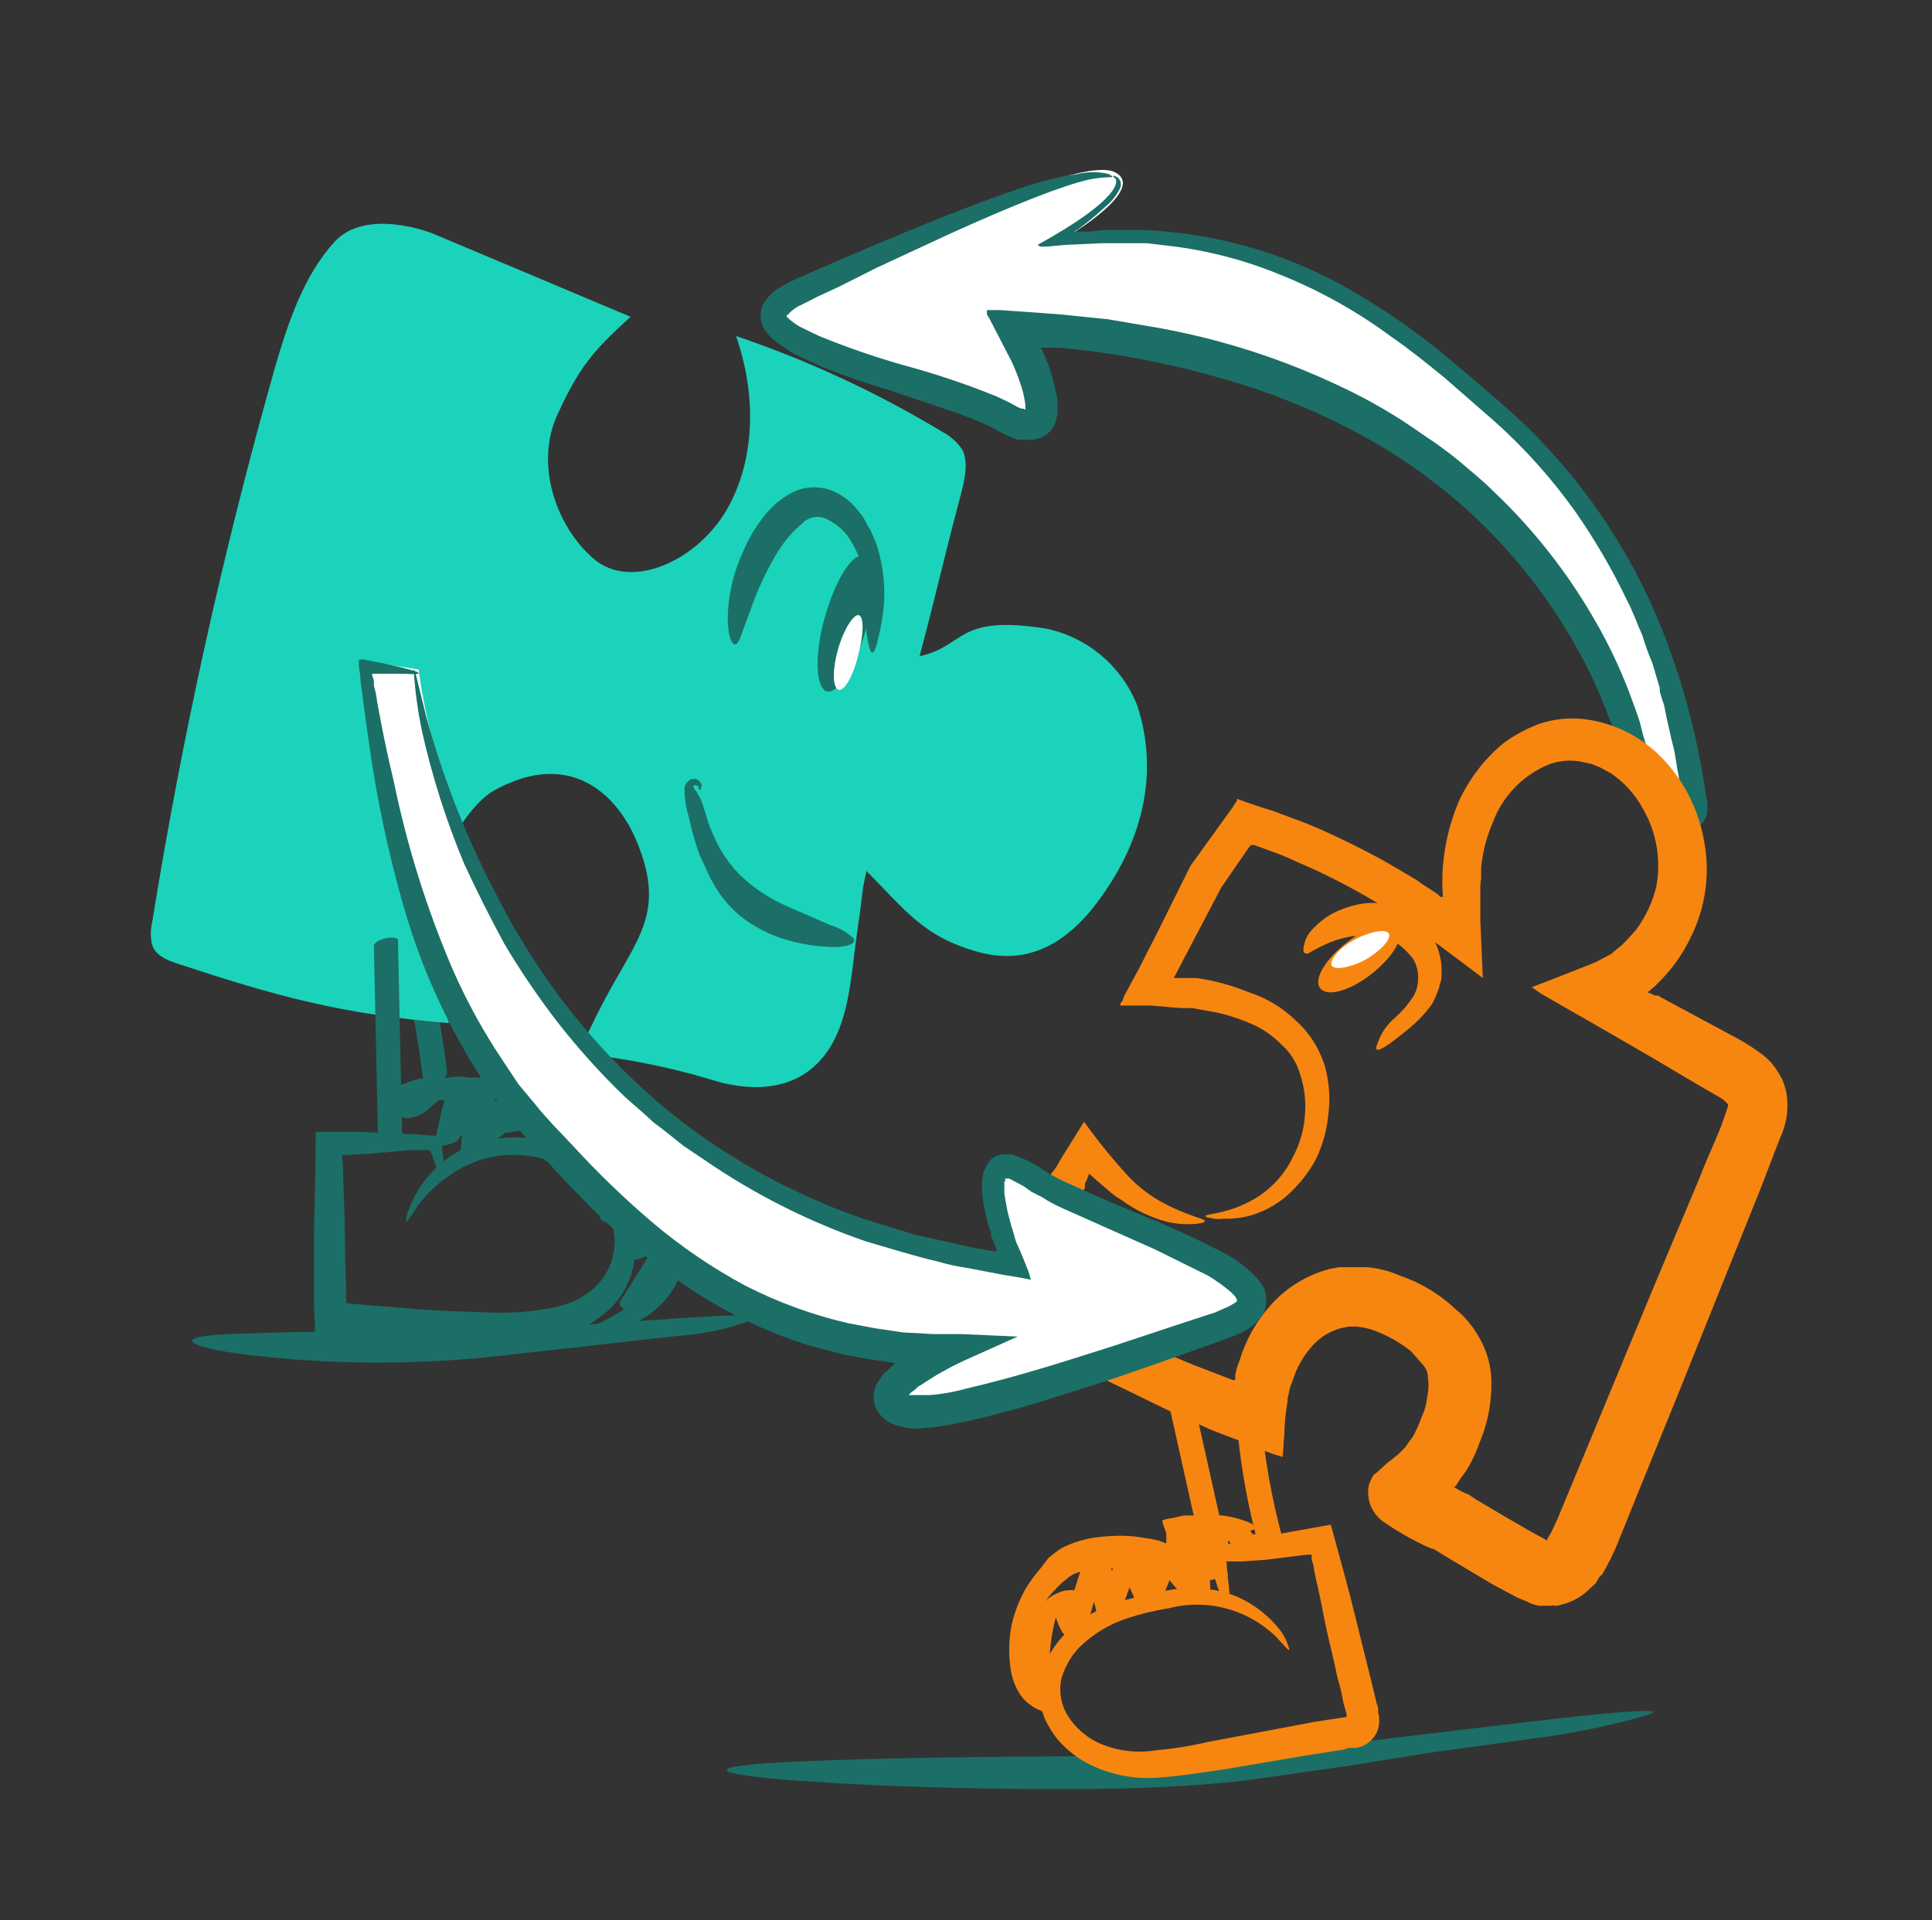 <svg width="170" height="169" viewBox="0 0 170 169" fill="none" xmlns="http://www.w3.org/2000/svg">
<rect x="0" y="0" width="170" height="169" fill="#333333" stroke="none"/>
<path d="M47.588 98.653L47.734 101.595C47.734 102.625 49.196 102.258 49.635 101.816L51.828 99.609C52.12 99.315 52.559 99.241 51.828 99.241C51.097 99.241 51.389 99.241 51.389 99.682C51.426 100.196 51.426 100.713 51.389 101.227C51.243 102.405 50.658 104.317 52.486 104.464C54.313 104.611 54.386 103.582 55.044 102.625C55.702 101.668 55.19 102.478 55.19 102.405C55.19 102.331 55.263 102.258 54.824 102.405C54.386 102.552 54.313 102.405 54.386 102.625C54.459 102.846 54.313 102.993 54.313 103.067L54.093 103.729L52.851 106.745C52.412 107.775 54.02 107.701 54.532 107.334L56.506 105.788L56.798 105.494C57.09 105.347 56.944 105.273 56.432 105.347C55.921 105.42 56.432 105.935 56.359 106.083C56.033 107.472 55.517 108.809 54.824 110.055C54.386 110.865 55.555 110.939 55.994 110.865C56.677 110.734 57.281 110.338 57.675 109.761L57.967 109.246L58.114 109.025C58.333 108.878 58.187 108.805 57.602 108.952V109.319C57.52 109.454 57.47 109.605 57.456 109.761C57.061 110.546 56.621 111.307 56.14 112.042L54.605 114.469C54.313 114.911 54.898 115.279 55.263 115.353C55.533 115.382 55.806 115.336 56.051 115.22C56.296 115.103 56.504 114.919 56.652 114.69L58.771 111.306C59.21 110.571 59.941 109.614 59.795 108.657C59.746 108.441 59.652 108.238 59.519 108.061C59.385 107.885 59.216 107.74 59.022 107.635C58.828 107.53 58.614 107.469 58.394 107.455C58.174 107.441 57.954 107.475 57.748 107.554C57.248 107.707 56.796 107.985 56.432 108.363C56.286 108.584 55.848 109.393 55.628 109.467L56.871 110.276C57.397 109.286 57.837 108.252 58.187 107.186C58.406 106.377 58.844 105.347 58.406 104.538C57.236 102.331 54.167 105.567 53.143 106.377L54.824 106.966C55.336 105.788 55.848 104.611 56.286 103.434C56.725 102.258 56.725 101.742 55.921 101.227C55.575 101.075 55.194 101.021 54.82 101.073C54.446 101.125 54.093 101.28 53.801 101.521C53.316 101.878 52.936 102.362 52.705 102.92C52.632 103.14 52.266 103.14 52.924 102.993C53.582 102.846 53.289 102.993 53.289 102.552C53.327 102.032 53.4 101.515 53.509 101.006C53.582 100.271 53.801 98.8 53.216 98.138C52.632 97.475 51.316 97.917 50.731 98.432C49.727 99.306 48.775 100.24 47.881 101.227L49.854 101.374V98.432C49.781 97.401 47.661 97.696 47.661 98.653H47.588ZM50.073 116.676L39.182 116.971C33.043 117.118 25.514 117.191 20.178 117.412C14.843 117.633 16.524 118.589 21.86 119.252C29.435 120.145 37.089 120.145 44.664 119.252L59.794 117.559C61.84 117.419 63.856 116.998 65.788 116.309C68.346 115.5 64.399 115.72 59.868 116.015L50.073 116.676ZM118.488 153.461L113.298 153.975C110.082 154.27 105.624 154.49 100.58 154.564C90.494 154.564 78.141 154.637 69.297 155.079C60.453 155.52 63.376 156.329 72.147 156.845C76.46 157.139 82.307 157.36 88.739 157.433C95.171 157.507 102.481 157.507 109.644 156.697L118.927 155.373L125.724 154.27L134.276 153.093C137.607 152.697 140.905 152.058 144.143 151.179C148.31 150.076 141.951 150.665 134.423 151.547C126.894 152.43 118.488 153.461 118.488 153.461ZM35.382 84.675C36.167 88.024 36.777 91.413 37.209 94.827C37.282 95.342 38.086 95.342 38.452 95.268C38.817 95.195 39.402 94.754 39.329 94.239C38.897 90.825 38.287 87.436 37.502 84.086C37.282 83.13 35.163 83.718 35.382 84.675Z" fill="#1B6F66"/>
<path d="M59.941 106.377C59.881 106.184 59.832 105.987 59.795 105.788C59.675 105.305 59.504 104.837 59.283 104.391C58.553 102.798 57.508 101.372 56.213 100.197L55.044 99.168L53.582 98.138C52.498 97.477 51.312 97.005 50.074 96.739C48.784 96.416 47.449 96.317 46.127 96.445C45.43 96.466 44.74 96.59 44.08 96.813L43.714 96.96H43.641L43.495 96.592V96.445H43.422C43.242 95.916 43.096 95.375 42.983 94.827H39.475L37.282 95.048C36.322 95.132 35.382 95.381 34.505 95.783C34.066 96.004 34.212 96.225 34.724 96.298C35.594 96.468 36.472 96.59 37.355 96.666L39.402 96.887L40.572 97.034H41.083V97.254C41.083 97.334 41.109 97.412 41.156 97.475V97.696C41.229 97.844 41.229 97.99 41.302 98.138L41.449 98.432C41.522 98.579 41.522 98.726 41.595 98.873L41.814 99.756C41.9 100.4 42.022 101.038 42.179 101.668L43.495 100.491C43.745 100.249 44.014 100.028 44.299 99.83L44.445 99.682H44.811C45.266 99.567 45.731 99.493 46.2 99.462C47.28 99.413 48.362 99.512 49.416 99.756C50.514 99.993 51.573 100.39 52.559 100.933C53.57 101.585 54.523 102.324 55.409 103.14C56.641 104.188 57.553 105.565 58.041 107.113C58.13 107.449 58.179 107.795 58.187 108.143C58.271 108.455 58.32 108.776 58.333 109.099C58.392 109.661 58.417 110.226 58.406 110.791C58.303 111.528 58.048 112.236 57.658 112.87C57.268 113.503 56.751 114.048 56.14 114.469C55.263 115.132 54.532 115.426 53.874 115.867L51.316 117.191C50.22 117.78 50.512 117.927 51.681 117.78C53.516 117.479 55.277 116.829 56.871 115.867C57.919 115.167 58.794 114.236 59.429 113.145C59.926 112.114 60.176 110.98 60.16 109.834C60.163 109.047 60.114 108.261 60.014 107.481C59.941 107.26 59.941 106.966 59.868 106.819L59.941 106.377Z" fill="#1B6F66"/>
<path d="M55.482 27.881L38.013 20.524C38.013 20.524 32.239 18.243 29.461 21.259C26.684 24.276 25.295 28.543 24.125 32.589C19.61 48.575 16.023 64.812 13.381 81.217C13.234 81.846 13.234 82.501 13.381 83.13C13.673 84.086 14.623 84.454 15.427 84.748C24.345 87.691 29.9 89.236 39.475 90.045C39.548 86.735 37.721 82.247 37.867 79.525C38.013 76.803 40.717 71.065 43.568 69.52C50.292 65.841 54.532 70.035 56.213 74.522C58.698 80.996 55.555 82.983 52.266 89.825C51.901 90.707 50.585 92.693 51.389 92.767C55.127 93.162 58.822 93.9 62.426 94.974C65.569 96.004 69.516 96.225 72.147 93.356C74.778 90.487 74.852 85.926 75.436 81.953C76.021 77.98 75.729 79.01 76.24 76.656C79.749 80.187 81.284 82.468 86.108 83.792C90.932 85.117 94.148 82.394 96.122 79.966C100.726 74.154 101.969 67.901 100.069 62.089C99.391 60.379 98.301 58.865 96.898 57.683C95.494 56.502 93.821 55.69 92.029 55.321C84.061 54.071 85.012 56.866 80.918 57.749C82.746 50.834 82.672 50.613 84.5 43.698C84.866 42.3 85.231 40.828 84.719 39.651C84.283 38.969 83.678 38.411 82.965 38.033C77.218 34.563 71.116 31.727 64.765 29.573C66.373 34.134 66.665 39.872 64.107 44.58C61.549 49.289 55.555 52.084 52.193 49.142C48.831 46.199 47.076 40.755 49.05 36.488C51.023 32.221 52.12 30.97 55.482 27.881Z" fill="#1BD3BA"/>
<path d="M76.679 46.861C76.607 46.676 76.508 46.503 76.387 46.346C76.169 45.837 75.873 45.365 75.51 44.948C74.948 44.221 74.221 43.641 73.39 43.256C72.837 43.013 72.24 42.888 71.636 42.888C70.977 42.885 70.326 43.036 69.735 43.33C68.664 43.892 67.738 44.698 67.031 45.684C66.347 46.588 65.782 47.577 65.35 48.627C64.494 50.496 64.045 52.528 64.034 54.586C64.107 56.425 64.546 56.94 64.838 56.645C65.131 56.351 65.423 55.248 66.008 53.776C66.634 51.922 67.468 50.145 68.493 48.479C69.063 47.559 69.779 46.739 70.612 46.052C70.901 45.751 71.282 45.558 71.694 45.504C72.106 45.451 72.524 45.54 72.878 45.758C73.781 46.205 74.522 46.925 74.998 47.817C75.393 48.516 75.712 49.256 75.948 50.024C76.165 51.039 76.263 52.076 76.241 53.114C76.1 54.368 76.174 55.637 76.46 56.866C76.679 57.749 76.898 57.528 77.118 56.793C77.44 55.637 77.66 54.456 77.776 53.261C77.881 51.804 77.758 50.339 77.41 48.921C77.25 48.207 77.005 47.515 76.679 46.861Z" fill="#1B6F66"/>
<path d="M76.168 55.468C77.045 52.158 77.045 49.215 76.022 48.921C74.998 48.627 73.536 50.981 72.586 54.291C71.636 57.602 71.782 60.544 72.732 60.839C73.683 61.133 75.291 58.779 76.168 55.468Z" fill="#1B6F66"/>
<path d="M75.51 57.675C76.022 55.836 76.022 54.291 75.583 54.144C75.145 53.997 74.267 55.321 73.756 57.087C73.244 58.852 73.244 60.471 73.756 60.692C74.267 60.912 75.072 59.514 75.51 57.675Z" fill="white"/>
<path d="M61.987 76.141C62.177 76.62 62.397 77.087 62.645 77.539C63.254 78.687 64.072 79.711 65.057 80.555C66.332 81.576 67.799 82.327 69.37 82.762C70.75 83.15 72.176 83.348 73.609 83.35C74.852 83.277 75.29 82.983 75.144 82.615C74.564 82.065 73.863 81.662 73.097 81.438L69.224 79.746C67.743 79.101 66.383 78.205 65.204 77.097C64.217 76.129 63.423 74.981 62.865 73.713C62.526 73.005 62.257 72.266 62.06 71.506C61.938 71.081 61.791 70.664 61.622 70.255C61.509 70.093 61.411 69.921 61.33 69.74L61.11 69.446C61.037 69.373 60.964 69.225 61.037 69.152C61.11 69.078 61.403 69.078 61.476 69.299C61.549 69.52 61.476 69.52 61.622 69.52C61.648 69.49 61.669 69.455 61.681 69.417C61.694 69.379 61.698 69.339 61.695 69.299C61.733 69.228 61.746 69.146 61.733 69.066C61.719 68.986 61.681 68.913 61.622 68.858C61.535 68.722 61.407 68.618 61.257 68.563H60.891C60.745 68.563 60.526 68.784 60.453 68.858C60.321 68.998 60.243 69.18 60.233 69.373V69.814C60.233 70.035 60.306 70.255 60.306 70.476C60.306 70.697 60.453 71.359 60.599 71.874C60.814 72.869 61.082 73.851 61.403 74.817C61.563 75.272 61.759 75.715 61.987 76.141ZM32.897 83.277L33.262 100.271C33.262 100.786 35.382 100.418 35.382 99.682L35.017 82.762C35.017 82.247 32.897 82.615 32.897 83.277Z" fill="#1B6F66"/>
<path d="M53.947 110.276C53.926 110.605 53.852 110.928 53.728 111.233C53.397 112.08 52.871 112.837 52.193 113.439C51.105 114.344 49.79 114.93 48.392 115.132C46.489 115.488 44.55 115.612 42.618 115.5C40.425 115.426 38.086 115.353 35.674 115.132L32.019 114.838L30.484 114.691C30.411 112.262 30.338 109.834 30.338 107.407C30.265 106.156 30.265 104.905 30.192 103.729C30.203 103.114 30.178 102.501 30.119 101.889V101.668L32.75 101.521L36.039 101.227H37.794L37.94 101.448C37.944 101.504 37.971 101.557 38.013 101.595C38.013 101.668 38.086 101.742 38.086 101.889C38.204 102.151 38.302 102.422 38.378 102.699C38.525 103.214 38.671 103.434 38.744 103.361C38.817 103.287 38.963 102.993 39.036 102.478C39.015 101.632 38.892 100.793 38.671 99.977C37.209 99.903 35.966 99.756 34.285 99.756L31.654 99.609H27.78C27.78 102.258 27.707 105.126 27.634 108.143V114.617C27.623 115.182 27.648 115.747 27.707 116.309V117.559H28.657L31.654 117.853L33.993 118.074L38.744 118.368H43.568C45.243 118.387 46.913 118.189 48.538 117.78C50.451 117.425 52.225 116.532 53.655 115.205C54.91 114.001 55.689 112.381 55.847 110.644C56.058 109.201 55.882 107.728 55.336 106.377C54.861 105.262 54.193 104.24 53.362 103.361C52.028 102.016 50.364 101.051 48.538 100.565C47.26 100.181 45.922 100.031 44.591 100.124C42.794 100.244 41.057 100.827 39.548 101.816C38.027 102.885 36.836 104.364 36.112 106.083C35.674 107.113 35.674 107.554 35.82 107.481C36.189 107.01 36.531 106.519 36.843 106.009C37.634 104.967 38.599 104.071 39.694 103.361C41.081 102.399 42.693 101.816 44.372 101.668C46.187 101.517 48.009 101.873 49.635 102.699C51.09 103.415 52.308 104.539 53.143 105.936C53.702 106.927 54.027 108.034 54.093 109.172C54.093 109.614 54.02 109.981 54.02 110.202C53.999 110.23 53.974 110.255 53.947 110.276Z" fill="#1B6F66"/>
<path d="M35.528 95.489C35.166 96.349 35.089 97.303 35.309 98.211C35.382 98.506 36.04 98.432 36.186 98.358C36.601 98.29 36.998 98.139 37.355 97.917L38.963 96.519L39.694 95.857L40.133 95.489L40.352 95.342H40.206L39.402 95.563H39.109C39.548 95.636 38.963 97.401 38.89 97.623L38.232 100.565C38.086 101.227 40.06 100.639 40.279 100.344L42.764 96.96L40.718 97.254C40.756 98.631 40.683 100.009 40.498 101.374C40.425 102.037 42.399 101.448 42.618 101.006C43.111 100.033 43.809 99.179 44.665 98.506C45.03 98.285 44.957 98.064 44.592 97.99C44.047 97.979 43.512 98.132 43.056 98.432C41.965 99.173 41.083 100.187 40.498 101.374L42.618 101.006C42.764 99.589 42.837 98.165 42.837 96.739C42.837 96.445 42.033 96.519 41.96 96.592C41.528 96.583 41.109 96.741 40.791 97.034L38.306 100.418L40.352 100.197L41.083 97.034C41.156 96.592 41.302 96.151 41.375 95.636C41.449 95.121 41.375 94.974 41.083 94.827C40.791 94.68 39.621 94.754 39.109 94.974L37.867 96.004L35.382 98.064L37.428 97.769C37.245 96.909 37.321 96.012 37.648 95.195C37.794 94.827 36.917 94.901 36.771 94.974C36.624 95.048 35.674 95.195 35.528 95.563V95.489Z" fill="#1B6F66"/>
<path d="M98.095 15.153C95.099 13.682 80.407 20.744 70.393 25.306C60.38 29.867 82.381 33.472 88.154 36.709C93.929 39.946 91.298 33.03 90.275 31.044L89.251 28.984C137.346 31.117 143.778 66.798 143.778 66.798L146.848 71.727C147.009 71.98 147.251 72.17 147.534 72.266C147.817 72.362 148.124 72.358 148.405 72.255C148.685 72.153 148.923 71.957 149.078 71.701C149.234 71.444 149.298 71.142 149.26 70.844C147.506 56.425 141.732 44.36 130.841 35.164C124.847 30.161 113.152 18.832 93.929 20.818C93.929 20.818 101.019 16.625 98.095 15.153Z" fill="white"/>
<path d="M146.044 60.544V60.839C146.118 61.059 146.19 61.427 146.336 61.795C146.483 62.163 146.556 62.825 146.702 63.414C146.848 64.002 146.995 64.811 147.214 65.621C147.433 66.43 147.506 67.386 147.726 68.416L147.944 70.035C147.958 70.334 148.007 70.63 148.091 70.917V71.065H147.872C147.872 71.055 147.87 71.045 147.866 71.036C147.862 71.027 147.857 71.019 147.85 71.013C147.843 71.006 147.835 71 147.826 70.997C147.817 70.993 147.808 70.991 147.798 70.991V70.844L147.214 69.888L144.948 66.209C144.898 66.042 144.874 65.869 144.875 65.694L144.656 64.959C144.51 64.517 144.436 64.076 144.29 63.561C144.144 63.046 143.632 61.648 143.267 60.692C142.466 58.636 141.513 56.644 140.416 54.733C137.998 50.482 134.969 46.615 131.426 43.256C130.476 42.3 129.452 41.49 128.429 40.608C127.401 39.764 126.327 38.979 125.213 38.254C122.956 36.641 120.559 35.238 118.05 34.06C112.898 31.597 107.44 29.84 101.824 28.837L97.511 28.101L93.199 27.66L90.129 27.439L88.009 27.292H86.839V27.66L87.132 28.175L89.032 31.853C89.307 32.453 89.551 33.067 89.763 33.692C89.969 34.264 90.116 34.856 90.201 35.458C90.275 36.194 90.201 35.973 90.201 36.047C90.129 36.047 90.129 36.047 90.129 35.973H89.909L89.544 35.826L88.74 35.384L87.644 34.87C84.996 33.797 82.287 32.889 79.53 32.147C77 31.428 74.511 30.569 72.075 29.573L70.394 28.763C69.969 28.518 69.577 28.222 69.224 27.881V27.733H69.297C69.615 27.353 70.015 27.051 70.467 26.851L72.075 26.041L73.829 25.232L77.191 23.54L83.696 20.524C89.544 17.875 93.564 16.33 95.756 15.815C96.406 15.677 97.067 15.603 97.73 15.595C97.949 15.595 97.949 15.521 97.511 15.3C96.644 15.107 95.746 15.107 94.879 15.3C93.24 15.549 91.626 15.943 90.055 16.478C86.254 17.728 81.284 19.715 75.437 22.216L70.832 24.202C69.975 24.559 69.145 24.977 68.347 25.453C67.845 25.832 67.423 26.307 67.104 26.851C66.965 27.194 66.906 27.565 66.931 27.934C66.957 28.304 67.066 28.663 67.251 28.984C67.588 29.472 68.008 29.895 68.493 30.235L69.809 31.117L72.513 32.368C74.414 33.104 76.314 33.766 78.288 34.354L84.208 36.341C85.158 36.709 86.182 37.077 87.059 37.518L88.593 38.327L89.544 38.695H90.201C90.582 38.752 90.969 38.722 91.336 38.607C91.703 38.493 92.04 38.296 92.322 38.033C92.681 37.677 92.912 37.211 92.979 36.709C93.038 36.569 93.062 36.418 93.052 36.267V35.458C93.045 35.134 92.996 34.813 92.906 34.502C92.671 33.255 92.278 32.043 91.737 30.897L91.591 30.602H93.271C98.02 31.05 102.718 31.937 107.305 33.251C112.053 34.564 116.62 36.467 120.9 38.916C129.721 43.989 136.69 51.777 140.781 61.133L142.024 64.296L142.463 65.768C142.546 65.979 142.596 66.203 142.609 66.43C142.667 66.516 142.693 66.62 142.682 66.724C142.755 66.871 142.755 67.018 142.828 67.165C142.901 67.313 144.071 69.225 144.728 70.182C145.039 70.622 145.308 71.09 145.533 71.58L145.971 72.242C146.243 72.609 146.593 72.91 146.995 73.125C147.396 73.327 147.85 73.4 148.294 73.334C148.739 73.268 149.153 73.067 149.48 72.757C149.826 72.469 150.081 72.086 150.211 71.653C150.248 71.262 150.248 70.868 150.211 70.476C149.991 69.446 149.918 68.49 149.699 67.46C149.024 63.748 148.022 60.104 146.702 56.572C144.567 50.809 141.423 45.477 137.419 40.828C135.82 38.961 134.086 37.215 132.23 35.605L129.745 33.472L127.479 31.559C124.9 29.382 122.137 27.437 119.22 25.747C115.223 23.379 110.844 21.735 106.282 20.892C104.303 20.522 102.3 20.3 100.288 20.23H97.292L95.83 20.377H94.514L94.807 20.23C95.672 19.59 96.502 18.902 97.292 18.17C97.806 17.745 98.228 17.219 98.534 16.625C98.626 16.455 98.654 16.258 98.614 16.069C98.574 15.88 98.468 15.712 98.315 15.595C97.876 15.374 97.803 15.448 98.095 15.668C98.388 15.889 98.754 17.434 91.298 21.554L91.517 21.701H92.175L93.71 21.554L96.926 21.407H100.946L102.116 21.554C105.628 21.895 109.073 22.737 112.349 24.055C115.94 25.466 119.331 27.346 122.436 29.646C124.044 30.75 125.578 32 127.114 33.251L131.499 37.077C134.179 39.47 136.582 42.16 138.662 45.095C140.35 47.521 141.841 50.08 143.12 52.746C143.705 53.85 144.071 54.953 144.51 55.91C144.755 56.736 145.047 57.546 145.387 58.337L146.044 60.544Z" fill="#1B6F66"/>
<path d="M140.415 67.386L140.781 67.533L141.731 68.048C142.924 68.852 143.903 69.939 144.582 71.212C145.759 73.256 146.174 75.656 145.751 77.98C145.418 79.393 144.796 80.721 143.924 81.879L143.12 82.762L142.681 83.203L142.315 83.498L141.804 83.939L140.415 84.675L138.588 85.41L134.787 86.882L135.299 87.249L135.518 87.397L135.883 87.617L137.419 88.5L140.635 90.34L145.459 93.135L149.186 95.342L151.087 96.445C151.451 96.622 151.774 96.873 152.037 97.181C152.037 97.254 152.11 97.181 152.037 97.401C151.964 97.623 151.745 98.285 151.452 99.094C151.16 99.903 150.137 102.11 149.552 103.655L145.532 113.219L137.053 133.671L136.542 134.774C136.395 135.068 136.176 135.362 136.103 135.583L135.883 135.436L134.787 134.847L132.375 133.45L129.89 131.979L129.232 131.537L128.866 131.39L128.428 131.169L128.063 130.948H127.917L128.136 130.728L128.501 130.139L128.94 129.551C129.455 128.746 129.873 127.882 130.182 126.976C130.981 125.097 131.331 123.056 131.205 121.017C131.097 119.821 130.722 118.664 130.109 117.633C129.585 116.702 128.89 115.878 128.063 115.205C126.658 113.883 124.988 112.88 123.165 112.262C122.262 111.863 121.299 111.614 120.315 111.527H117.83L117.026 111.674C115.025 112.193 113.22 113.294 111.836 114.838C110.554 116.25 109.605 117.935 109.059 119.767C108.893 120.169 108.771 120.588 108.693 121.017V121.458H108.474L105.038 120.134C102.846 119.252 100.726 118.295 98.752 117.338L92.905 114.469L91.517 113.733L91.078 113.513H91.005C90.858 113.439 90.858 113.219 90.932 112.998C91.009 112.71 91.132 112.436 91.297 112.189L91.736 111.306L92.54 109.761L94.148 106.892L95.025 105.347L95.464 104.538V104.17C95.617 103.89 95.739 103.594 95.829 103.287L96.56 103.949L97.437 104.685C97.795 105.02 98.187 105.315 98.606 105.567C99.859 106.487 101.272 107.161 102.773 107.554C103.613 107.734 104.476 107.784 105.331 107.701C105.915 107.628 106.062 107.554 105.989 107.407C105.915 107.26 104.454 106.966 102.481 105.935C101.312 105.328 100.251 104.533 99.337 103.582C97.923 102.047 96.605 100.425 95.39 98.726L93.417 101.889L92.905 102.773L92.394 103.434L91.517 104.905C90.858 105.862 90.127 106.819 89.47 107.922L88.519 109.614L88.008 110.423L87.496 111.38C87.02 112.205 86.862 113.178 87.05 114.113C87.238 115.049 87.761 115.882 88.519 116.456L89.031 116.824L89.397 117.044L90.786 117.853L96.706 121.164L103.211 124.328L106.646 125.872L109.716 127.049L111.324 127.712L112.129 128.006L112.86 128.227C112.932 127.638 112.932 126.976 113.006 126.314C113.019 125.625 113.067 124.937 113.152 124.254L113.298 123.298C113.286 123.122 113.312 122.947 113.371 122.782C113.389 122.658 113.413 122.536 113.444 122.414C113.509 122.11 113.607 121.814 113.737 121.532C114.072 120.416 114.646 119.386 115.417 118.515C116.089 117.729 116.981 117.165 117.976 116.897L118.707 116.75H119.364C119.915 116.802 120.455 116.925 120.972 117.118C122.137 117.552 123.223 118.173 124.189 118.957L125.285 120.208C125.533 120.521 125.662 120.912 125.65 121.311C125.733 121.85 125.708 122.401 125.578 122.93C125.52 123.569 125.346 124.192 125.066 124.769C124.857 125.383 124.587 125.974 124.262 126.534L123.97 126.902L123.677 127.344L123.458 127.565L123.019 128.006L121.996 128.815L121.119 129.624L120.9 129.771L120.754 129.992L120.607 130.286L120.461 130.654C120.444 130.778 120.42 130.901 120.388 131.022V131.464C120.408 131.961 120.544 132.447 120.785 132.881C121.027 133.317 121.366 133.687 121.777 133.965C122.959 134.778 124.206 135.491 125.504 136.099L126.016 136.319H126.162L126.381 136.466L127.332 137.055L131.279 139.408L133.472 140.586L133.837 140.733L134.349 140.954C134.689 141.142 135.06 141.267 135.445 141.322H136.542C136.614 141.322 136.688 141.248 136.76 141.322H137.053L137.565 141.175C138.29 140.981 138.963 140.629 139.538 140.145L140.415 139.335L140.707 138.82L141 138.526C141.497 137.674 141.936 136.789 142.315 135.878L144.07 131.537L147.652 122.709L154.887 104.685L156.642 100.124C157.186 98.981 157.39 97.703 157.226 96.445C157.133 95.679 156.858 94.947 156.423 94.312C156.081 93.742 155.635 93.242 155.107 92.84C154.345 92.261 153.539 91.745 152.695 91.296L150.502 90.119L146.263 87.838L145.897 87.617H145.605L145.313 87.47L144.947 87.323C145.098 87.268 145.226 87.165 145.313 87.029L145.532 86.882L145.678 86.735L145.824 86.588L146.044 86.367C147.153 85.254 148.067 83.961 148.748 82.541C150.1 79.863 150.512 76.804 149.917 73.86C149.405 71.104 148.081 68.566 146.116 66.577C144.249 64.703 141.797 63.534 139.173 63.267C137.913 63.154 136.645 63.305 135.445 63.708C134.324 64.122 133.267 64.692 132.302 65.4C130.616 66.793 129.266 68.554 128.355 70.55C127.593 72.351 127.124 74.263 126.966 76.214C126.893 77.12 126.893 78.031 126.966 78.936H126.747L126.528 78.716L126.089 78.421L125.066 77.759L124.554 77.391L123.677 76.876L121.923 75.847C119.717 74.623 117.448 73.518 115.125 72.536L111.983 71.359L111.032 71.065L109.936 70.697L108.913 70.329H108.839V70.476L108.693 70.697L108.401 71.138L104.746 76.214L101.822 82.1L100.214 85.263L99.337 86.882L98.899 87.691L98.752 88.132L98.606 88.279C98.606 88.353 98.534 88.426 98.606 88.5H101.311L103.869 88.72H104.892L105.697 88.868L107.305 89.162C108.331 89.417 109.334 89.761 110.301 90.192C111.229 90.625 112.07 91.224 112.786 91.958C113.552 92.648 114.109 93.54 114.394 94.533C114.769 95.644 114.919 96.82 114.833 97.99C114.769 99.301 114.42 100.582 113.809 101.742C113.157 103.136 112.148 104.329 110.886 105.2C109.751 105.947 108.487 106.471 107.158 106.745C106.354 106.892 105.989 106.966 106.062 107.039C106.135 107.113 106.281 107.187 106.5 107.187C106.881 107.292 107.279 107.317 107.67 107.26C109.015 107.306 110.35 107.002 111.544 106.377C112.419 105.928 113.209 105.331 113.883 104.611C114.672 103.808 115.337 102.891 115.856 101.889C116.403 100.705 116.749 99.437 116.879 98.138C117.068 96.71 116.968 95.259 116.587 93.871C116.119 92.312 115.234 90.912 114.029 89.825C112.851 88.678 111.425 87.822 109.862 87.323C108.385 86.717 106.838 86.297 105.258 86.073H103.284L107.451 78.127L109.424 75.258L109.936 74.522L110.082 74.375H110.375L111.178 74.669L112.786 75.258L115.93 76.656C117.932 77.606 119.884 78.662 121.777 79.819L122.434 80.261L122.654 80.408L122.946 80.555L123.458 80.996L124.627 81.732L125.87 82.615L130.475 86.073L130.256 80.996V78.421C130.244 78.052 130.268 77.682 130.328 77.318V76.362C130.46 74.992 130.806 73.651 131.352 72.389C132.099 70.37 133.555 68.695 135.445 67.681C136.525 67.044 137.793 66.81 139.027 67.018L140.05 67.239L140.415 67.386Z" fill="#F78611"/>
<path d="M126.674 86.661C126.738 86.519 126.787 86.371 126.82 86.22C126.858 85.754 126.858 85.287 126.82 84.822C126.652 83.309 125.921 81.916 124.774 80.923C124.053 80.316 123.205 79.881 122.294 79.652C121.382 79.422 120.431 79.404 119.511 79.599C118.668 79.77 117.855 80.068 117.099 80.481C116.412 80.895 115.796 81.417 115.272 82.026C114.935 82.475 114.732 83.011 114.687 83.571C114.687 83.865 114.833 83.939 115.053 83.939C115.711 83.549 116.395 83.205 117.099 82.909C118.308 82.435 119.606 82.234 120.9 82.32C121.563 82.405 122.206 82.604 122.801 82.909C123.382 83.32 123.899 83.816 124.335 84.38C124.679 84.955 124.833 85.625 124.774 86.293C124.759 86.847 124.581 87.385 124.263 87.838C123.846 88.46 123.355 89.028 122.801 89.531C122.049 90.141 121.49 90.959 121.193 91.884C120.681 93.061 122.142 92.031 123.75 90.707C124.613 90.035 125.376 89.242 126.017 88.353C126.222 87.977 126.393 87.583 126.528 87.176C126.613 87.017 126.663 86.841 126.674 86.661Z" fill="#F78611"/>
<path d="M120.608 85.778C122.508 84.307 123.604 82.541 123.019 81.732C122.435 80.923 120.462 81.438 118.561 82.909C116.661 84.38 115.564 86.146 116.149 86.955C116.733 87.764 118.707 87.249 120.608 85.778Z" fill="#F78611"/>
<path d="M120.168 84.454C121.557 83.645 122.434 82.615 122.215 82.173C121.996 81.732 120.607 81.953 119.218 82.688C117.829 83.424 116.952 84.528 117.172 84.969C117.391 85.41 118.78 85.189 120.168 84.454Z" fill="white"/>
<path d="M108.766 124.475C109.062 128.559 109.773 132.601 110.886 136.54C111.178 137.496 113.298 136.908 113.005 135.952C111.892 132.013 111.182 127.97 110.886 123.886C110.886 123.372 110.009 123.372 109.643 123.519C109.41 123.552 109.195 123.665 109.035 123.839C108.876 124.014 108.781 124.238 108.766 124.475ZM102.772 123.224L105.185 134.038C105.331 134.7 107.45 134.112 107.304 133.45L104.892 122.635C104.746 121.973 102.626 122.562 102.772 123.224Z" fill="#F78611"/>
<path d="M92.32 151.989C92.551 152.406 92.821 152.8 93.125 153.166C93.942 154.092 94.936 154.843 96.049 155.373C97.693 156.15 99.495 156.528 101.311 156.477C103.358 156.403 105.477 156.035 107.597 155.741L114.541 154.564L118.269 153.975L118.707 153.828H119.365C119.98 153.722 120.531 153.379 120.9 152.872C121.08 152.633 121.212 152.36 121.287 152.069C121.362 151.779 121.38 151.477 121.339 151.179C121.35 151.029 121.324 150.878 121.265 150.738V150.297L121.119 149.856C120.534 147.354 119.877 144.853 119.292 142.425C118.707 139.998 117.83 136.834 117.099 134.185L113.81 134.774L111.837 135.142L108.036 135.878L106.135 136.246C106.508 137.768 106.971 139.267 107.524 140.733C107.816 141.395 108.036 141.689 108.108 141.616C108.182 141.542 108.255 141.101 108.182 140.292C108.162 139.823 108.113 139.357 108.036 138.894C108.048 138.622 108.023 138.35 107.962 138.085C107.974 137.862 107.95 137.638 107.89 137.423H109.278L111.398 137.275L113.737 136.981L114.979 136.834H115.418V137.275L115.564 137.717C115.651 138.337 115.773 138.95 115.93 139.556C116.222 140.807 116.441 142.131 116.733 143.455C117.026 144.78 117.392 146.177 117.684 147.648C117.897 148.349 118.068 149.061 118.195 149.782C118.269 150.15 118.415 150.517 118.488 150.885V151.106L115.637 151.547L110.959 152.431L106.282 153.313C104.765 153.666 103.226 153.911 101.676 154.049C100.099 154.306 98.483 154.128 96.998 153.534C95.727 153.029 94.65 152.127 93.928 150.959C93.332 149.966 93.149 148.777 93.417 147.648C93.723 146.66 94.248 145.755 94.952 145C96.151 143.828 97.601 142.947 99.191 142.425C100.384 142.033 101.606 141.738 102.846 141.542C104.516 141.112 106.269 141.123 107.933 141.574C109.598 142.025 111.118 142.901 112.348 144.118C113.152 145 113.445 145.368 113.445 145.147C113.276 144.504 112.976 143.903 112.567 143.381C111.607 142.181 110.38 141.223 108.986 140.586C108.082 140.186 107.119 139.937 106.135 139.851C105.089 139.726 104.031 139.751 102.992 139.924C101.954 140.066 100.927 140.288 99.922 140.586C98.868 140.829 97.84 141.174 96.852 141.616C95.898 142.049 95.012 142.619 94.221 143.308C93.463 143.983 92.821 144.778 92.32 145.662C91.494 147.083 91.258 148.775 91.663 150.37C91.749 150.806 91.897 151.228 92.102 151.621L92.32 151.989Z" fill="#F78611"/>
<path d="M92.029 140.88C92.261 140.533 92.531 140.212 92.832 139.924C93.14 139.57 93.482 139.249 93.856 138.967C94.227 138.632 94.682 138.403 95.171 138.305C96.588 137.989 98.049 137.94 99.484 138.158L100.726 138.305L101.311 138.452H102.042L102.7 138.746C102.993 138.967 103.211 139.261 103.431 139.188C103.743 139.263 104.068 139.263 104.381 139.188H104.454L104.747 138.967C104.977 138.723 105.13 138.416 105.185 138.085C105.306 137.282 105.355 136.469 105.332 135.657V135.436H106.135L108.109 135.068C108.859 135.053 109.602 134.903 110.302 134.627C110.594 134.48 110.448 134.259 110.01 134.038C109.217 133.699 108.379 133.476 107.524 133.376H104.162L103.211 133.597C102.886 133.628 102.567 133.702 102.262 133.818C102.35 134.195 102.472 134.565 102.627 134.921V135.804H102.554C102.481 135.878 102.408 135.73 102.408 135.73H102.334L101.969 135.583L101.238 135.436L99.777 135.215C98.729 135.13 97.676 135.155 96.633 135.289C95.513 135.412 94.424 135.736 93.417 136.246C93.01 136.516 92.619 136.811 92.248 137.128L91.517 138.085C91.056 138.613 90.641 139.178 90.275 139.776C89.709 140.764 89.29 141.83 89.031 142.94C88.752 144.297 88.727 145.694 88.959 147.06C89.097 147.884 89.422 148.664 89.909 149.341C90.422 149.968 91.109 150.429 91.883 150.665C92.394 150.812 92.614 150.738 92.614 150.591L92.101 150.076C91.234 149.229 90.668 148.117 90.493 146.913C90.297 145.476 90.448 144.012 90.932 142.646C91.121 142.19 91.341 141.748 91.59 141.322L92.029 140.88Z" fill="#F78611"/>
<path d="M92.321 148.826C92.246 147.229 92.32 145.627 92.54 144.044C92.686 143.234 92.978 141.248 93.855 140.954L92.686 140.807C92.695 141.818 92.972 142.809 93.49 143.676C93.855 144.265 95.463 143.897 95.609 143.234C96.194 141.175 96.779 139.114 97.51 137.055L95.391 137.496L96.56 142.131C96.706 142.866 98.46 142.131 98.679 141.689C99.264 140.071 99.849 138.452 100.361 136.834L98.241 137.275C98.899 138.599 99.484 139.851 100.069 141.248C100.653 142.646 101.969 141.322 102.188 140.807C102.407 140.292 103.431 137.864 104.016 136.393L101.895 136.834C102.262 138.358 103.173 139.693 104.454 140.586C104.893 140.954 106.501 140.66 106.501 139.924C106.403 138.108 106.452 136.287 106.647 134.48L104.527 134.921C105.244 136.094 105.624 137.444 105.624 138.82C105.624 139.409 107.67 138.967 107.743 138.379L108.035 136.025C108.109 135.657 108.035 134.627 108.474 134.332L107.743 134.7C107.085 134.847 107.378 134.627 107.524 134.921L107.816 135.215L108.328 135.878C108.573 136.043 108.856 136.142 109.15 136.168C109.444 136.194 109.74 136.145 110.009 136.025C110.301 135.952 111.105 135.731 110.959 135.289C110.813 134.847 110.009 135.068 109.789 135.142C110.667 134.847 110.301 135.215 110.155 134.921L109.863 134.553L109.351 133.891C109.066 133.724 108.747 133.624 108.418 133.599C108.088 133.573 107.758 133.623 107.45 133.744C107.121 133.841 106.821 134.021 106.579 134.265C106.336 134.509 106.158 134.811 106.062 135.142C105.84 136.308 105.693 137.488 105.624 138.673L107.743 138.232C107.754 136.877 107.373 135.548 106.647 134.406C106.354 133.818 104.673 134.185 104.6 134.847C104.343 136.724 104.27 138.621 104.381 140.513L106.427 139.851C105.23 138.968 104.377 137.693 104.016 136.246C103.796 135.51 102.042 136.172 101.895 136.687C101.749 137.202 100.726 139.63 100.069 141.101L102.188 140.66C101.603 139.335 101.018 138.011 100.361 136.687C99.703 135.363 98.46 136.54 98.241 137.128C98.022 137.717 97.145 140.366 96.56 141.984L98.679 141.542L97.51 136.981C97.364 136.246 95.609 136.908 95.391 137.349C94.66 139.409 94.075 141.469 93.49 143.528L95.609 143.16C95.099 142.264 94.822 141.251 94.806 140.218C94.806 139.777 93.783 139.998 93.636 139.998C92.892 140.198 92.221 140.61 91.702 141.184C91.184 141.758 90.84 142.47 90.713 143.234C90.213 145.253 90.04 147.34 90.201 149.414C90.274 150.003 92.393 149.635 92.321 148.826Z" fill="#F78611"/>
<path d="M36.843 58.926L31.654 58.117C33.993 73.419 37.209 89.088 48.392 100.712C53.801 106.304 64.253 118.81 83.623 118.81C83.623 118.81 76.094 122.267 78.872 124.034C81.649 125.799 96.999 120.355 107.45 116.75C117.903 113.145 96.414 107.407 91.005 103.655C85.596 99.903 87.423 106.966 88.228 109.099L89.105 111.233C41.448 104.096 36.843 58.926 36.843 58.926Z" fill="white"/>
<path d="M89.031 108.069L88.666 106.672C88.593 106.23 88.447 105.641 88.373 104.979V104.023C88.447 103.949 88.447 103.949 88.447 103.876V103.729H88.812L90.055 104.391L90.786 104.905L91.663 105.347C92.223 105.709 92.809 106.029 93.417 106.304L101.676 109.982L106.281 112.262C107.004 112.693 107.689 113.185 108.328 113.733L108.693 114.101L108.839 114.396V114.543L108.62 114.691L108.108 114.985L106.939 115.5L104.015 116.456L98.022 118.442C93.856 119.767 89.543 121.164 85.085 122.194C84.01 122.497 82.908 122.694 81.795 122.783H79.968C80.041 122.709 80.114 122.562 80.26 122.488L80.552 122.267L80.772 122.047L81.137 121.826C82.301 121.046 83.523 120.357 84.792 119.767L89.543 117.633L84.573 117.412H82.088L79.456 117.265L76.971 116.897L74.632 116.456C71.488 115.728 68.444 114.617 65.569 113.145C62.682 111.592 59.964 109.743 57.455 107.628C54.95 105.5 52.583 103.215 50.365 100.786L48.684 99.02C48.173 98.432 47.588 97.844 47.149 97.254L45.614 95.416L44.299 93.43C42.573 90.873 41.081 88.164 39.84 85.337C37.557 80.01 35.819 74.464 34.651 68.784C33.993 66.062 33.554 63.782 33.189 61.795C33.133 61.297 33.036 60.805 32.896 60.324V59.882L32.897 59.884L32.751 59.444L32.75 59.294H35.747C36.111 59.34 36.479 59.34 36.843 59.294C36.989 59.147 35.893 58.852 33.846 58.411L32.019 58.043H31.581V58.705C31.665 59.117 31.714 59.536 31.727 59.956C31.946 61.575 32.165 63.34 32.458 65.326C33.137 70.225 34.163 75.068 35.528 79.819C37.304 86.018 40.122 91.865 43.86 97.107C44.445 97.844 44.956 98.579 45.541 99.241C46.111 99.962 46.721 100.65 47.368 101.301C48.538 102.699 49.781 104.023 51.096 105.347C53.824 108.201 56.837 110.765 60.087 112.998C63.523 115.364 67.293 117.199 71.27 118.442L74.413 119.252C75.436 119.399 76.532 119.693 77.556 119.767L78.871 119.987H78.725L78.141 120.576L77.775 120.87L77.629 121.09L77.41 121.385C77.14 121.735 76.965 122.149 76.901 122.587C76.837 123.025 76.886 123.472 77.044 123.886C77.238 124.296 77.523 124.656 77.879 124.937C78.234 125.218 78.648 125.412 79.091 125.504C79.684 125.675 80.301 125.749 80.918 125.725L82.453 125.578C84.376 125.275 86.28 124.857 88.154 124.328C89.981 123.886 91.809 123.298 93.636 122.709C97.291 121.605 100.873 120.355 104.527 119.031L107.231 118.074L108.62 117.559C109.16 117.348 109.675 117.077 110.155 116.75C110.441 116.499 110.71 116.229 110.959 115.941C111.224 115.604 111.377 115.193 111.398 114.764C111.459 114.317 111.408 113.862 111.252 113.439C111.091 113.123 110.895 112.827 110.667 112.557C109.923 111.744 109.06 111.049 108.108 110.497C105.755 109.246 103.34 108.117 100.873 107.113C98.534 106.157 96.267 105.2 94.221 104.244C93.192 103.809 92.212 103.266 91.297 102.625C90.766 102.297 90.203 102.026 89.616 101.816L89.031 101.595H88.373C87.942 101.586 87.523 101.744 87.204 102.037C86.664 102.641 86.376 103.432 86.4 104.244C86.409 104.835 86.458 105.425 86.546 106.009C86.693 106.598 86.765 107.113 86.911 107.628C86.977 107.908 87.075 108.18 87.204 108.437V108.805L87.35 109.099L87.57 109.687L87.716 110.055C87.716 110.055 87.788 110.055 87.716 110.129H87.496L85.742 109.834L83.111 109.246L80.48 108.658L78.067 107.922L76.898 107.554L75.728 107.187L73.536 106.377L71.489 105.494C66.867 103.468 62.539 100.819 58.625 97.623C55.833 95.294 53.263 92.708 50.95 89.898C49.238 87.83 47.674 85.642 46.272 83.35C44.956 81.29 44.006 79.378 42.983 77.391C40.687 72.805 38.85 67.999 37.501 63.046C36.697 59.882 36.478 58.632 36.405 59C36.52 60.805 36.764 62.6 37.136 64.37C38.031 68.373 39.279 72.287 40.863 76.067C41.96 78.433 43.13 80.764 44.372 83.056C45.812 85.481 47.399 87.815 49.123 90.045C50.941 92.365 52.919 94.553 55.043 96.592L56.724 98.064L57.528 98.8L58.406 99.462L60.16 100.859L61.914 102.037C66.32 105.076 71.114 107.501 76.167 109.246C78.433 109.908 80.552 110.571 82.453 111.012C83.34 111.27 84.243 111.467 85.157 111.601L88.227 112.189L89.981 112.483L90.712 112.63L90.493 111.895C90.127 111.012 89.835 110.203 89.543 109.614C89.25 109.025 89.104 108.069 89.031 108.069Z" fill="#1B6F66"/>
</svg>
